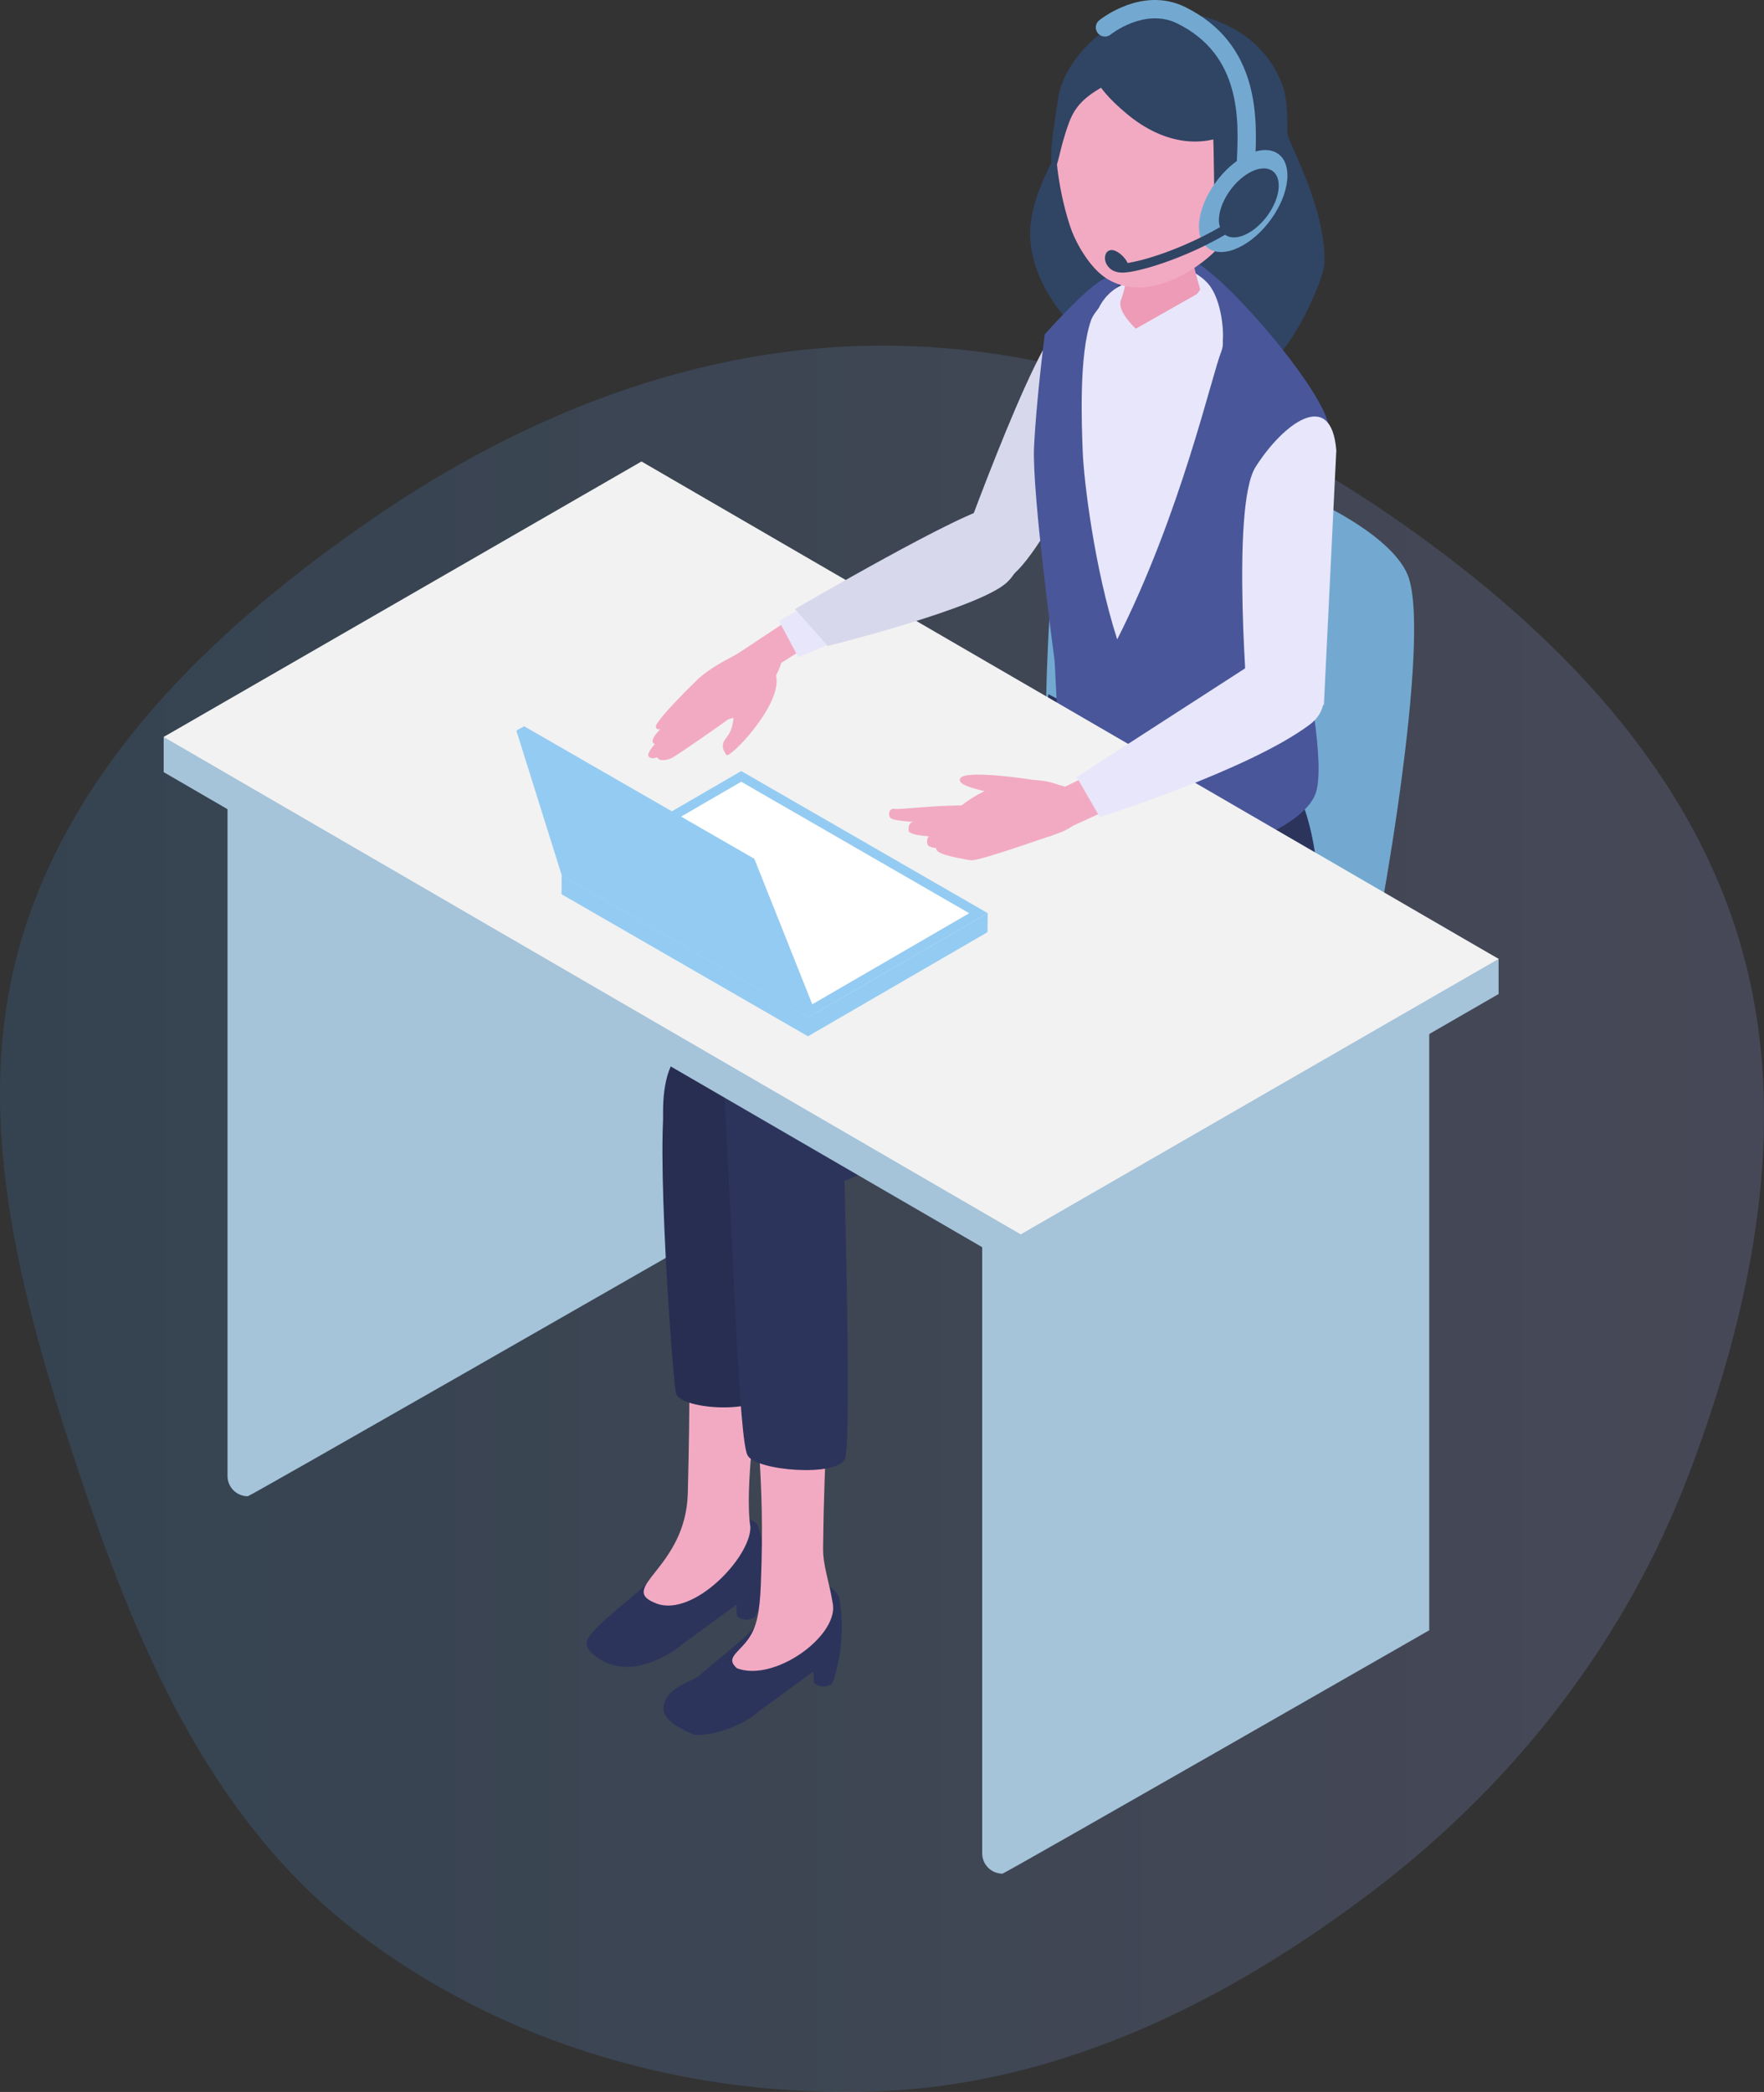 <svg width="194" height="230" viewBox="0 0 194 230" fill="none" xmlns="http://www.w3.org/2000/svg">
<rect x="0" y="0" width="194" height="230" fill="#333333" stroke="none"/>
<path fill-rule="evenodd" clip-rule="evenodd" d="M96.716 38.001C116.85 37.919 136.052 45.124 152.64 56.484C169.579 68.084 184.896 83.065 191.04 102.595C197.147 122.012 193.016 142.875 185.803 161.913C178.859 180.242 166.818 195.824 151.201 207.746C135.241 219.93 116.814 229.123 96.716 229.924C76.084 230.747 55.254 224.849 38.964 212.22C22.995 199.841 14.938 180.732 8.583 161.604C2.195 142.379 -3.455 121.993 2.557 102.649C8.614 83.164 24.251 68.515 41.119 56.933C57.646 45.586 76.638 38.082 96.716 38.001Z" fill="url(#paint0_linear_487_648)" fill-opacity="0.2"/>
<path d="M74.187 137.749V69.417L25.02 83.898V162.279C25.02 163.509 26.02 164.507 27.251 164.507C27.499 164.507 74.187 137.749 74.187 137.749Z" fill="#A5C3D9"/>
<path d="M154.954 63.605C157.497 71.604 150.732 107.789 149.877 109.57C147.966 113.521 116.566 97.979 115.686 92.79C114.047 83.139 115.686 56.98 117.19 52.805C120.188 44.463 152.156 54.776 154.962 63.613L154.954 63.605Z" fill="#73A9D1"/>
<path d="M78.857 111.302L112.6 130.875C113.167 131.202 113.863 131.202 114.439 130.875L148.421 111.294C149.637 110.591 149.645 108.835 148.421 108.132L114.679 88.559C114.111 88.232 113.415 88.232 112.84 88.559L78.857 108.148C77.641 108.851 77.633 110.607 78.857 111.31V111.302Z" fill="#73A9D1"/>
<path d="M104.516 63.422C104.516 63.422 113.951 36.791 116.885 35.53C119.812 34.261 128.415 33.622 126.233 37.638C121.595 46.155 113.503 63.693 110.177 63.781C105.291 63.901 104.524 63.43 104.524 63.43L104.516 63.422Z" fill="#D7D8EB"/>
<path d="M72.14 173.016C77.433 168.53 74.731 172.034 78.113 166.726C79.984 166.67 82.903 166.59 83.367 167.795C83.83 169.001 84.102 170.869 84.102 170.869C84.39 175.387 83.047 177.766 83.047 177.766C82.383 178.205 81.727 178.197 81.056 177.718L80.984 176.433L74.987 180.815C73.899 181.797 72.252 182.603 70.629 183.05C68.87 183.529 66.959 183.226 65.528 182.124C64.96 181.685 64.456 181.166 64.504 180.592C64.648 179.027 70.829 174.892 72.156 173.024L72.14 173.016Z" fill="#2C345C"/>
<path d="M72.18 176.296C76.258 177.845 82.574 171.195 82.526 167.898C81.847 163.556 83.334 154.431 83.318 151.494C83.262 140.398 75.77 149.706 75.77 149.706C75.77 149.706 75.922 153.497 75.642 164.194C75.426 172.512 67.702 174.596 72.188 176.296H72.18Z" fill="#F2AAC2"/>
<path d="M82.775 124.959C82.287 142.289 84.526 152.236 84.214 153.226C83.534 155.413 75.082 155.062 74.347 153.226C74.051 152.491 71.932 124.312 73.323 119.81C74.715 115.308 82.775 124.959 82.775 124.959Z" fill="#272E52"/>
<path d="M73.956 116.872C76.379 112.378 114.735 86.299 114.735 86.299C114.735 86.299 125.465 98.017 121.667 102.089C120.804 103.007 86.246 126.691 82.216 129.772C79.353 131.96 76.499 136.39 75.227 133.963C73.956 131.545 71.533 121.359 73.956 116.864V116.872Z" fill="#272E52"/>
<path d="M77.05 184.087C82.344 179.601 83.199 179.385 86.582 174.077C88.453 174.021 90.939 173.239 92.291 175.594L92.538 177.51C92.826 182.028 91.515 185.109 91.515 185.109C90.851 185.548 90.196 185.54 89.524 185.061L89.452 183.776L83.455 188.158C81.752 189.699 78.658 190.809 76.443 190.753C76.443 190.753 72.996 189.531 72.972 187.935C72.933 185.468 76.363 184.917 77.066 184.079L77.05 184.087Z" fill="#2C345C"/>
<path d="M81.04 183.417C85.118 184.966 92.034 179.993 91.611 176.464C91.219 173.942 90.499 172.162 90.523 170.23C90.659 157.809 91.283 156.101 90.635 154.001C89.987 151.902 84.478 152.884 83.623 154.257C82.767 155.63 84.047 160.699 83.751 171.858C83.655 175.347 83.591 177.51 82.863 179.21C81.848 181.565 79.505 182.06 81.04 183.409V183.417Z" fill="#F2AAC2"/>
<path d="M92.722 124.273C92.722 124.273 93.745 158.375 92.921 160.394C92.098 162.406 83.166 161.736 82.215 160.011C81.272 158.287 80.672 138.203 79.632 119.994L92.722 124.273Z" fill="#2C345C"/>
<path d="M80.025 120.155C82.143 117.593 122.467 92.384 122.467 92.384L141.545 85.838C143.232 85.415 147.598 100.311 142.536 104.693C138.323 108.341 96.568 128.769 92.25 130.046C87.94 131.331 77.898 122.718 80.025 120.147V120.155Z" fill="#2C345C"/>
<path d="M142.536 104.692C142.024 104.859 135.643 106.991 132.301 106.392C126.432 105.338 112.863 91.409 112.863 91.409L115.294 76.321C115.294 76.321 134.46 86.244 138.873 88.176C149.556 92.853 143.047 104.516 142.536 104.684V104.692Z" fill="#2C345C"/>
<path d="M141.577 14.695C140.849 11.893 118.157 13.674 118.157 13.674C118.157 13.674 113.479 20.164 113.295 25.336C113.111 30.509 117.029 35.155 118.525 36.201C120.732 37.749 128.575 42.731 128.575 42.731C128.575 42.731 135.372 41.757 138.658 40.535C141.945 39.306 145.623 30.573 145.663 28.992C145.815 22.91 142.009 16.372 141.577 14.695Z" fill="#304464"/>
<path d="M130.383 30.246C135.044 32.641 139.682 38.189 139.682 38.189L133.989 91.122L120.988 80.513L116.182 49.867L117.461 35.786C117.461 35.786 125.721 27.843 130.383 30.238V30.246Z" fill="#E8E6FB"/>
<path d="M113.719 49.221C113.951 44.16 114.895 36.768 114.895 36.768C114.895 36.768 119.54 31.468 121.595 30.566C122.611 30.119 124.202 28.905 123.882 30.023C123.554 31.156 120.46 33.87 120.004 35.172C118.645 38.995 118.957 46.627 119.077 49.708C119.197 52.789 120.348 62.448 122.867 70.303C129.895 56.406 133.237 41.334 134.317 38.644C135.54 35.595 129.855 30.709 129.391 29.839C129.351 29.759 131.902 29.049 131.902 29.049C136.116 31.931 144.208 41.59 145.831 45.812C147.462 50.035 145.471 60.086 143.608 73.457C143.608 73.457 145.775 83.786 144.727 87.123C143.68 90.46 136.428 93.429 133.797 93.118C113.919 90.755 116.422 81.2 116.422 81.2L115.982 72.626C115.982 72.626 113.495 54.274 113.719 49.213V49.221Z" fill="#495699"/>
<path d="M124.761 31.093C123.45 30.901 121.075 32.346 120.459 34.933C119.804 37.687 120.699 41.016 120.699 41.016L124.953 40.912L125.553 39.938C125.345 39.124 124.985 33.097 124.761 31.101V31.093Z" fill="#E8E6FB"/>
<path d="M134.413 37.87C134.684 36.84 134.397 32.953 132.869 31.196C131.006 29.057 127.304 28.722 127.304 28.722L125.513 32.577L126.121 33.543C126.952 33.719 132.518 37.183 134.413 37.87Z" fill="#E8E6FB"/>
<path d="M120.476 22.551C121.123 27.684 125.329 27.604 123.274 32.992C122.802 34.214 124.913 36.138 124.913 36.138L132.07 32.083C129.951 25.058 130.734 22.12 130.734 22.12L120.476 22.543V22.551Z" fill="#ED9BB6"/>
<path d="M132.541 2.864C131.757 2.545 124.992 2.306 124.145 2.577C111.631 6.624 117.324 23.867 117.748 25.056C118.468 27.092 120.019 29.526 121.602 30.556C127.055 34.124 134.188 27.579 134.516 26.493C134.883 25.28 144.71 7.862 132.549 2.856L132.541 2.864Z" fill="#F2AAC2"/>
<path d="M133.932 25.911C135.108 26.262 136.555 25.065 137.163 23.229C137.77 21.392 137.315 19.628 136.139 19.277C134.964 18.926 132.757 25.559 133.932 25.911Z" fill="#ED9BB6"/>
<path d="M141.273 10.122C139.817 5.069 135.284 1.589 128.239 1.142C122.746 0.791 116.837 6.331 116.333 11.072C116.245 11.879 115.078 18.049 115.878 18.48C116.349 18.736 116.429 16.524 117.597 13.403C118.412 11.232 119.876 10.322 121.891 9.18C124.097 12.158 125.457 10.426 128.583 10.625C131.805 10.833 133.085 9.971 133.085 9.971C133.085 9.971 133.261 11.974 133.397 14.321C133.517 16.397 133.557 23.645 133.557 23.645C133.557 23.645 141.457 19.67 141.584 14.21C141.608 13.236 141.536 11.08 141.257 10.122H141.273Z" fill="#304464"/>
<path d="M134.26 7.76L119.788 5.964C119.956 7.481 119.908 9.149 123.866 12.47C128.047 15.982 132.573 16.421 136.123 14.202C135.915 12.669 134.26 7.76 134.26 7.76Z" fill="#304464"/>
<path d="M132.061 31.739C132.061 31.739 128.503 37.311 122.402 37.567L121.89 38.501C122.65 40.385 126.024 43.155 126.024 43.155C126.024 43.155 134.612 38.269 134.308 36.13C134.004 33.998 132.061 31.731 132.061 31.731V31.739Z" fill="#E8E6FB"/>
<path d="M141.585 19.302C141.585 21.984 139.41 25.409 136.723 26.957C134.037 28.506 131.862 27.588 131.862 24.906C131.862 22.224 134.037 18.799 136.723 17.251C139.41 15.702 141.585 16.62 141.585 19.302Z" fill="#73A9D1"/>
<path d="M137.051 21.377C136.58 21.377 136.156 21.042 136.06 20.563C135.924 19.86 135.964 18.879 136.028 17.625C136.228 13.307 136.572 6.066 129.455 2.57C125.897 0.822 122.195 3.759 122.155 3.791C121.723 4.143 121.084 4.079 120.74 3.648C120.388 3.217 120.452 2.578 120.884 2.235C121.076 2.083 125.633 -1.549 130.343 0.774C138.651 4.861 138.251 13.235 138.043 17.729C137.995 18.799 137.947 19.717 138.043 20.18C138.155 20.723 137.795 21.258 137.251 21.361C137.187 21.377 137.115 21.377 137.051 21.377Z" fill="#73A9D1"/>
<path d="M137.347 19.021C135.524 20.067 134.052 22.39 134.052 24.21C134.052 24.497 134.1 24.744 134.172 24.968C130.854 26.908 126.712 28.464 124.137 28.895C124.097 28.895 124.058 28.911 124.01 28.919C123.986 28.863 123.962 28.816 123.93 28.752C123.642 28.217 122.85 27.474 122.218 27.491C121.947 27.506 121.715 27.666 121.611 27.922C121.307 28.68 121.827 29.502 122.506 29.797C122.81 29.925 123.122 29.973 123.442 29.973C123.73 29.973 124.01 29.933 124.289 29.893C126.944 29.446 131.246 27.858 134.732 25.806C135.332 26.245 136.275 26.213 137.339 25.599C139.162 24.553 140.633 22.23 140.633 20.41C140.633 18.59 139.162 17.975 137.339 19.021H137.347Z" fill="#304464"/>
<path d="M157.185 179.242V110.91L108.018 125.391V203.773C108.018 205.002 109.018 206 110.249 206C110.497 206 157.185 179.242 157.185 179.242Z" fill="#A5C3D9"/>
<path d="M18 84.894L112.256 139.583L164.813 109.289V105.425L70.549 54.607L18 81.022V84.894Z" fill="#A5C3D9"/>
<path d="M18 81.025L112.256 135.714L164.813 105.428L70.549 50.738L18 81.025Z" fill="#F2F2F2"/>
<path d="M85.43 73.176C83.567 72.889 80.217 72.474 80.217 72.474L86.981 67.987L89.308 70.757L85.43 73.184V73.176Z" fill="#F2AAC2"/>
<path d="M85.373 74.389C85.973 77.559 80.24 83.45 79.896 83.003C79.088 81.949 79.696 81.374 80.016 80.927C80.88 79.746 80.648 78.07 80.84 76.649C81.079 74.797 84.774 71.212 85.373 74.389Z" fill="#F2AAC2"/>
<path d="M72.26 83.202C72.42 83.777 73.403 83.585 73.931 83.306C74.675 82.907 79.28 79.69 80.416 78.852C80.951 78.46 81.215 76.824 80.088 76.976C80.064 77.143 72.108 82.635 72.26 83.202Z" fill="#F2AAC2"/>
<path d="M80.936 71.978C82.239 71.291 84.222 69.886 85.254 70.812C85.741 71.251 85.909 72.065 85.933 72.696C85.965 73.566 83.231 78.084 83.231 78.084C83.231 78.084 78.513 79.785 78.113 79.306C76.866 77.813 76.146 75.203 76.898 74.54C78.129 73.454 79.632 72.672 80.944 71.978H80.936Z" fill="#F2AAC2"/>
<path d="M79.161 77.271C77.954 78.516 76.65 80.344 75.811 80.839C74.963 81.334 72.165 84.072 71.349 83.186C70.533 82.3 78.305 76.153 79.041 75.913C79.777 75.674 79.681 76.776 79.161 77.271Z" fill="#F2AAC2"/>
<path d="M78.449 76.019C78.121 77.176 74.243 80.609 74.243 80.609C74.243 80.609 72.276 82.309 71.828 81.671C71.38 81.04 73.667 79.228 73.667 79.228C73.667 79.228 74.939 78.142 75.426 77.551C75.946 76.937 76.37 76.194 77.113 75.835C77.961 75.428 78.425 75.54 78.449 76.011V76.019Z" fill="#F2AAC2"/>
<path d="M76.89 74.542C76.89 74.542 77.466 75.26 77.802 75.5C77.937 75.596 73.859 79.435 73.883 79.515C73.907 79.587 72.268 80.649 72.124 79.946C71.988 79.244 76.89 74.542 76.89 74.542Z" fill="#F2AAC2"/>
<path d="M90.123 65.769L92.777 70.144L87.796 72.259L85.669 68.268L90.123 65.769Z" fill="#E8E6FB"/>
<path d="M109.194 55.758C111.92 55.694 113.839 61.274 110.665 64.1C107.49 66.926 91.043 71.021 91.043 71.021L87.429 66.966C87.429 66.966 106.467 55.822 109.194 55.758Z" fill="#D7D8EB"/>
<path d="M98.503 88.944C98.879 89.023 104.843 88.321 107.698 88.624C107.698 88.624 107.378 90.468 107.034 90.476C105.803 90.508 98.575 90.532 97.951 89.949C97.631 89.654 97.719 88.768 98.503 88.944Z" fill="#F2AAC2"/>
<path d="M99.934 91.33C99.902 91.034 99.91 90.532 100.326 90.38C100.901 90.172 104.555 90.412 105.115 90.436C106.882 90.508 109.009 90.332 109.009 90.332L109.289 92.663C108.841 92.599 103.972 92.032 103.972 92.032C103.972 92.032 99.998 92.024 99.926 91.33H99.934Z" fill="#F2AAC2"/>
<path d="M101.989 92.814C101.957 92.519 101.877 92.04 102.301 91.888C102.877 91.68 103.844 91.824 104.444 91.672C104.692 91.609 106.299 91.585 106.867 91.6C108.634 91.672 108.106 93.213 106.811 93.277C105.515 93.341 102.069 93.508 101.997 92.814H101.989Z" fill="#F2AAC2"/>
<path d="M102.973 93.302C103.013 93.007 103.141 92.52 103.581 92.472C104.188 92.408 105.1 92.776 105.716 92.768C105.971 92.768 107.539 93.119 108.082 93.279C109.785 93.766 107.299 94.707 106.619 94.564C105.939 94.42 102.877 93.989 102.973 93.302Z" fill="#F2AAC2"/>
<path d="M104.283 91.466C103.948 91.115 104.164 90.26 104.459 89.797C104.755 89.335 107.938 86.07 112.887 85.782C117.829 85.495 119.532 88.816 118.876 89.742C118.22 90.668 117.789 91.147 116.061 91.729C112.439 92.951 107.122 94.835 106.762 94.515C106.402 94.196 104.627 91.809 104.283 91.458V91.466Z" fill="#F2AAC2"/>
<path d="M122.123 84.066L116.494 86.805L115.302 92.017L123.602 88.233L122.123 84.066Z" fill="#F2AAC2"/>
<path d="M138.186 72.674L118.412 85.438L120.947 89.828C120.947 89.828 137.314 84.703 144.039 79.666C148.381 76.417 142.688 69.608 138.186 72.674Z" fill="#E8E6FB"/>
<path d="M117.269 86.573C116.662 86.062 106.315 84.433 105.619 85.551C104.932 86.66 109.873 87.075 110.345 87.666C110.913 88.377 109.425 89.303 110.249 89.582C111.072 89.861 118.437 87.57 117.261 86.581L117.269 86.573Z" fill="#F2AAC2"/>
<path d="M146.958 49.461C146.382 42.636 141.121 46.547 138.083 51.345C135.308 55.719 137.315 78.933 137.315 78.933L145.599 77.496L146.966 49.461H146.958Z" fill="#E8E6FB"/>
<path d="M61.777 96.231L88.883 111.853L108.625 100.397L108.601 102.489L88.859 113.936L61.753 98.314L61.777 96.231Z" fill="#94CBF2"/>
<path d="M81.519 84.774L61.777 96.23L88.883 111.852L108.625 100.397L81.519 84.774Z" fill="#94CBF2"/>
<path d="M63.808 96.222L88.883 110.679L106.594 100.405L81.519 85.948L63.808 96.222Z" fill="white"/>
<path d="M57.644 79.852L82.959 94.42L89.716 111.383L88.86 111.854L61.778 96.232L56.789 80.331L57.644 79.852Z" fill="#94CBF2"/>
<defs>
<linearGradient id="paint0_linear_487_648" x1="0" y1="134" x2="194" y2="134" gradientUnits="userSpaceOnUse">
<stop stop-color="#3B82C5"/>
<stop offset="1" stop-color="#969DE5"/>
</linearGradient>
</defs>
</svg>
